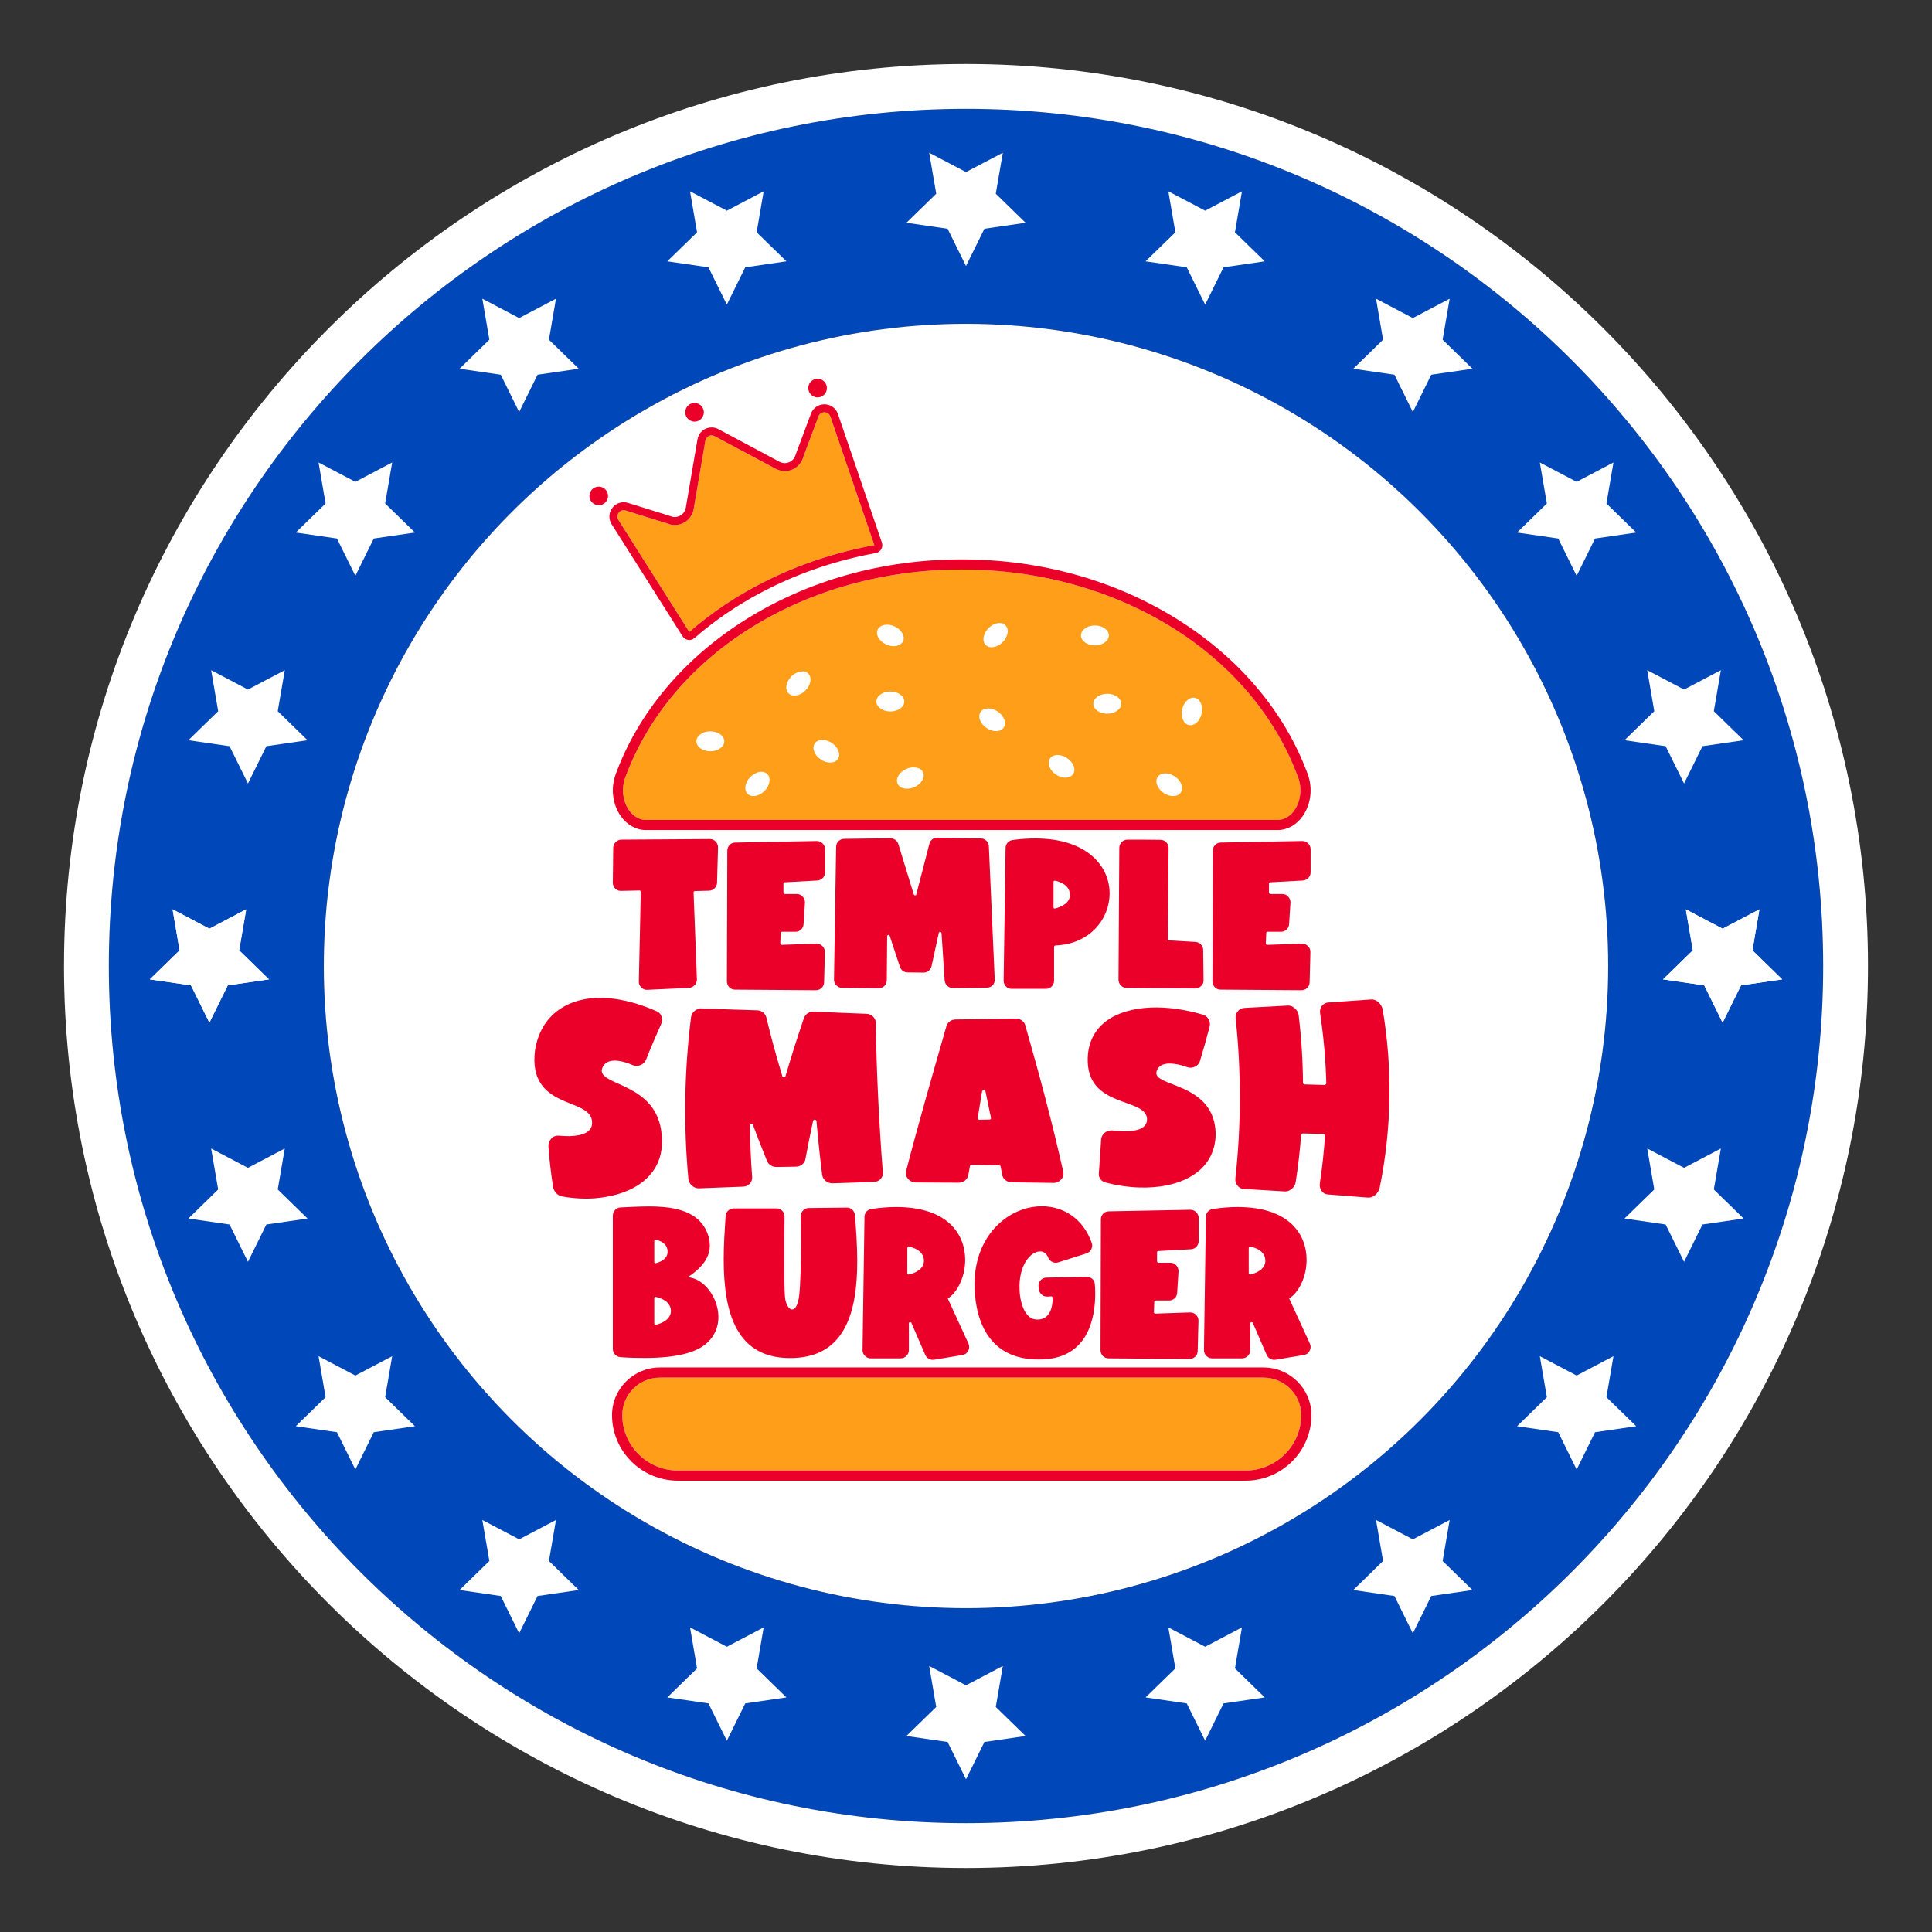 <?xml version="1.0" encoding="utf-8"?>
<!-- Generator: Adobe Illustrator 26.0.0, SVG Export Plug-In . SVG Version: 6.00 Build 0)  -->
<svg version="1.1" id="Ñëîé_1" xmlns="http://www.w3.org/2000/svg" xmlns:xlink="http://www.w3.org/1999/xlink" x="0px" y="0px"
	 viewBox="0 0 3213.86 3213.86" style="enable-background:new 0 0 3213.86 3213.86;" xml:space="preserve">
<rect x="0" y="0" width="3213.86" height="3213.86" fill="#333333" stroke="none"/>
<style type="text/css">
	.st0{fill:#FF9E18;}
	.st1{fill:#EA0029;}
	.st2{fill:#0047BA;}
	.st3{fill:#FFFFFF;}
	.st4{opacity:0.18;fill:#231E21;}
	.st5{fill:#87A7B7;}
</style>
<g>
	<g>
		<g>
			<g>
				<path class="st2" d="M1606.93,3032.82c786.24,0,1425.9-639.65,1425.9-1425.89S2393.17,181.04,1606.93,181.04
					S181.04,820.69,181.04,1606.93S820.69,3032.82,1606.93,3032.82z M1606.93,538.68c589.98,0,1068.25,478.27,1068.25,1068.25
					s-478.27,1068.25-1068.25,1068.25S538.68,2196.91,538.68,1606.93S1016.95,538.68,1606.93,538.68z"/>
			</g>
			<g>
				<path class="st3" d="M1606.93,3107.39c827.36,0,1500.46-673.11,1500.46-1500.46S2434.29,106.47,1606.93,106.47
					S106.47,779.58,106.47,1606.93S779.57,3107.39,1606.93,3107.39z M1606.93,181.04c786.24,0,1425.9,639.65,1425.9,1425.89
					s-639.66,1425.89-1425.9,1425.89s-1425.9-639.65-1425.9-1425.89S820.69,181.04,1606.93,181.04z"/>
			</g>
			<g>
				<circle class="st3" cx="1606.93" cy="1606.93" r="1068.25"/>
			</g>
		</g>
		<g>
			<g>
				<polygon class="st3" points="2865.56,1544.88 2804.31,1512.68 2816.01,1580.88 2766.46,1629.18 2834.94,1639.13 
					2865.56,1701.18 2896.18,1639.13 2964.66,1629.18 2915.11,1580.88 2926.81,1512.68 				"/>
				<polygon class="st3" points="2801.4,1942.7 2740.15,1910.51 2751.85,1978.7 2702.3,2027 2770.77,2036.95 2801.4,2099 
					2832.02,2036.95 2900.49,2027 2850.94,1978.7 2862.64,1910.51 				"/>
				<polygon class="st3" points="2622.72,2288.21 2561.47,2256.01 2573.17,2324.21 2523.62,2372.51 2592.1,2382.46 2622.72,2444.51 
					2653.34,2382.46 2721.82,2372.51 2672.27,2324.21 2683.97,2256.01 				"/>
				<polygon class="st3" points="2350.26,2560.67 2289.02,2528.47 2300.71,2596.67 2251.16,2644.97 2319.64,2654.92 
					2350.26,2716.97 2380.89,2654.92 2449.36,2644.97 2399.81,2596.67 2411.51,2528.47 				"/>
				<polygon class="st3" points="2004.76,2739.34 1943.51,2707.14 1955.21,2775.34 1905.66,2823.64 1974.13,2833.59 
					2004.76,2895.64 2035.38,2833.59 2103.86,2823.64 2054.31,2775.34 2066,2707.14 				"/>
				<polygon class="st3" points="1606.93,2803.51 1545.69,2771.31 1557.38,2839.51 1507.83,2887.81 1576.31,2897.76 
					1606.93,2959.81 1637.56,2897.76 1706.03,2887.81 1656.48,2839.51 1668.18,2771.31 				"/>
				<polygon class="st3" points="1209.11,2739.34 1147.86,2707.14 1159.56,2775.34 1110.01,2823.64 1178.48,2833.59 
					1209.11,2895.64 1239.73,2833.59 1308.21,2823.64 1258.66,2775.34 1270.35,2707.14 				"/>
				<polygon class="st3" points="863.6,2560.67 802.36,2528.47 814.05,2596.67 764.5,2644.97 832.98,2654.92 863.6,2716.97 
					894.23,2654.92 962.7,2644.97 913.15,2596.67 924.85,2528.47 				"/>
				<polygon class="st3" points="591.15,2288.21 529.9,2256.01 541.6,2324.21 492.05,2372.51 560.52,2382.46 591.15,2444.51 
					621.77,2382.46 690.25,2372.51 640.7,2324.21 652.39,2256.01 				"/>
				<polygon class="st3" points="412.47,1942.7 351.22,1910.51 362.92,1978.7 313.37,2027 381.85,2036.95 412.47,2099 
					443.09,2036.95 511.57,2027 462.02,1978.7 473.72,1910.51 				"/>
				<polygon class="st3" points="348.3,1544.88 287.06,1512.68 298.75,1580.88 249.2,1629.18 317.68,1639.13 348.3,1701.18 
					378.93,1639.13 447.4,1629.18 397.85,1580.88 409.55,1512.68 				"/>
			</g>
			<g>
				<polygon class="st3" points="2865.56,1544.88 2804.31,1512.68 2816.01,1580.88 2766.46,1629.18 2834.94,1639.13 
					2865.56,1701.18 2896.18,1639.13 2964.66,1629.18 2915.11,1580.88 2926.81,1512.68 				"/>
				<polygon class="st3" points="2801.4,1147.06 2740.15,1114.86 2751.85,1183.06 2702.3,1231.36 2770.77,1241.31 2801.4,1303.36 
					2832.02,1241.31 2900.49,1231.36 2850.94,1183.06 2862.64,1114.86 				"/>
				<polygon class="st3" points="2622.72,801.55 2561.47,769.35 2573.17,837.55 2523.62,885.85 2592.1,895.8 2622.72,957.85 
					2653.34,895.8 2721.82,885.85 2672.27,837.55 2683.97,769.35 				"/>
				<polygon class="st3" points="2350.26,529.09 2289.02,496.9 2300.71,565.09 2251.16,613.39 2319.64,623.34 2350.26,685.39 
					2380.89,623.34 2449.36,613.39 2399.81,565.09 2411.51,496.9 				"/>
				<polygon class="st3" points="2004.76,350.42 1943.51,318.22 1955.21,386.42 1905.66,434.72 1974.13,444.67 2004.76,506.72 
					2035.38,444.67 2103.86,434.72 2054.31,386.42 2066,318.22 				"/>
				<polygon class="st3" points="1606.93,286.25 1545.69,254.05 1557.38,322.25 1507.83,370.55 1576.31,380.5 1606.93,442.55 
					1637.56,380.5 1706.03,370.55 1656.48,322.25 1668.18,254.05 				"/>
				<polygon class="st3" points="1209.11,350.42 1147.86,318.22 1159.56,386.42 1110.01,434.72 1178.48,444.67 1209.11,506.72 
					1239.73,444.67 1308.21,434.72 1258.66,386.42 1270.35,318.22 				"/>
				<polygon class="st3" points="863.6,529.09 802.36,496.9 814.05,565.09 764.5,613.39 832.98,623.34 863.6,685.39 894.23,623.34 
					962.7,613.39 913.15,565.09 924.85,496.9 				"/>
				<polygon class="st3" points="591.15,801.55 529.9,769.35 541.6,837.55 492.05,885.85 560.52,895.8 591.15,957.85 621.77,895.8 
					690.25,885.85 640.7,837.55 652.39,769.35 				"/>
				<polygon class="st3" points="412.47,1147.06 351.22,1114.86 362.92,1183.06 313.37,1231.36 381.85,1241.31 412.47,1303.36 
					443.09,1241.31 511.57,1231.36 462.02,1183.06 473.72,1114.86 				"/>
				<polygon class="st3" points="348.3,1544.88 287.06,1512.68 298.75,1580.88 249.2,1629.18 317.68,1639.13 348.3,1701.18 
					378.93,1639.13 447.4,1629.18 397.85,1580.88 409.55,1512.68 				"/>
			</g>
		</g>
	</g>
	<g>
		<g>
			<g>
				<path class="st0" d="M2101.76,2291.62l-1003.88,0c-34.6,0-62.76,27.99-62.76,62.4c0,50.85,41.61,92.21,92.75,92.21l943.89,0
					c51.14,0,92.75-41.36,92.75-92.21C2164.52,2319.61,2136.36,2291.62,2101.76,2291.62z"/>
			</g>
			<g>
				<path class="st1" d="M2101.76,2274.76l-1003.88,0c-43.99,0-79.79,35.56-79.79,79.26c0,60.14,49.25,109.07,109.79,109.07
					l943.89,0c60.54,0,109.78-48.93,109.78-109.07C2181.55,2310.31,2145.75,2274.76,2101.76,2274.76z M2071.76,2446.23l-943.89,0
					c-51.14,0-92.75-41.37-92.75-92.21c0-34.41,28.15-62.4,62.76-62.4l1003.88,0c34.6,0,62.76,27.99,62.76,62.4
					C2164.52,2404.86,2122.91,2446.23,2071.76,2446.23z"/>
			</g>
		</g>
		<g>
			<path class="st0" d="M1046.27,1347.69c4.24,6.07,13.54,16.24,28.19,16.24l1050.72,0c14.65,0,23.95-10.18,28.19-16.24
				c10.37-14.84,12.84-35.97,6.3-53.84c-75.86-207.23-300.85-346.46-559.84-346.46s-483.98,139.23-559.84,346.46
				C1033.43,1311.72,1035.9,1332.85,1046.27,1347.69z M1966.57,1179.83c2.84-12.5,12.38-21,21.31-18.97
				c8.93,2.03,13.87,13.8,11.04,26.31c-2.84,12.5-12.38,21-21.31,18.97C1968.67,1204.11,1963.73,1192.34,1966.57,1179.83z
				 M1925.74,1292.45c5.1-7.6,17.87-7.98,28.52-0.84c10.65,7.14,15.14,19.1,10.04,26.7s-17.87,7.98-28.52,0.84
				C1925.13,1312.01,1920.64,1300.05,1925.74,1292.45z M1865.13,1170.64c0,9.16-10.39,16.58-23.21,16.58
				c-12.82,0-23.21-7.42-23.21-16.58c0-9.16,10.39-16.58,23.21-16.58C1854.73,1154.06,1865.13,1161.49,1865.13,1170.64z
				 M1821.37,1040.43c12.82,0,23.21,7.42,23.21,16.58c0,9.16-10.39,16.58-23.21,16.58c-12.82,0-23.21-7.42-23.21-16.58
				C1798.16,1047.86,1808.55,1040.43,1821.37,1040.43z M1746.54,1261.84c5.1-7.6,17.87-7.98,28.52-0.84s15.14,19.1,10.04,26.7
				c-5.1,7.6-17.87,7.98-28.52,0.84C1745.93,1281.4,1741.43,1269.45,1746.54,1261.84z M1644.43,1044.79
				c9.07-9.07,21.66-11.17,28.14-4.69c6.48,6.48,4.38,19.07-4.69,28.14c-9.07,9.07-21.66,11.17-28.14,4.69
				C1633.27,1066.45,1635.37,1053.85,1644.43,1044.79z M1631.13,1184.41c5.1-7.6,17.87-7.98,28.52-0.84
				c10.65,7.14,15.14,19.1,10.04,26.7c-5.1,7.6-17.87,7.98-28.52,0.84C1630.52,1203.97,1626.03,1192.02,1631.13,1184.41z
				 M1535.56,1284.88c3.7,8.38-2.81,19.37-14.54,24.54c-11.73,5.18-24.23,2.58-27.93-5.79c-3.7-8.38,2.81-19.37,14.54-24.54
				S1531.86,1276.51,1535.56,1284.88z M1459.9,1047.5c3.75-8.35,16.28-10.86,27.97-5.61c11.69,5.26,18.13,16.29,14.38,24.64
				c-3.75,8.35-16.28,10.86-27.97,5.61C1462.58,1066.88,1456.14,1055.85,1459.9,1047.5z M1481.07,1150.34
				c12.82,0,23.21,7.42,23.21,16.58c0,9.16-10.39,16.58-23.21,16.58c-12.82,0-23.21-7.42-23.21-16.58
				C1457.86,1157.76,1468.25,1150.34,1481.07,1150.34z M1355.28,1236.79c5.1-7.6,17.87-7.98,28.52-0.84
				c10.65,7.14,15.14,19.1,10.04,26.7c-5.1,7.6-17.87,7.98-28.52,0.84C1354.67,1256.35,1350.18,1244.39,1355.28,1236.79z
				 M1316.4,1125.24c9.07-9.07,21.66-11.17,28.14-4.69c6.48,6.48,4.38,19.07-4.69,28.14c-9.07,9.07-21.66,11.17-28.14,4.69
				C1305.24,1146.91,1307.34,1134.31,1316.4,1125.24z M1248.27,1292.37c9.07-9.07,21.66-11.17,28.14-4.69
				c6.48,6.48,4.38,19.07-4.69,28.14c-9.07,9.07-21.66,11.17-28.14,4.69C1237.1,1314.04,1239.2,1301.44,1248.27,1292.37z
				 M1181.64,1216.56c12.82,0,23.21,7.42,23.21,16.58c0,9.16-10.39,16.58-23.21,16.58c-12.82,0-23.21-7.42-23.21-16.58
				C1158.43,1223.98,1168.82,1216.56,1181.64,1216.56z"/>
		</g>
		<g>
			<path class="st1" d="M2175.5,1288.05c-18.78-51.29-47.07-99.58-84.09-143.52c-36.46-43.27-80.54-81.34-131-113.15
				c-104.71-65.98-229.4-100.86-360.58-100.86c-131.19,0-255.87,34.88-360.58,100.86c-50.47,31.8-94.54,69.87-131,113.14
				c-37.02,43.94-65.31,92.23-84.09,143.52c-8.51,23.24-5.32,49.79,8.31,69.3c10.41,14.9,25.73,23.45,42.01,23.45l1050.72,0
				c16.28,0,31.59-8.55,42.01-23.45C2180.82,1337.84,2184,1311.29,2175.5,1288.05z M2125.18,1363.93l-1050.72,0
				c-14.65,0-23.95-10.18-28.19-16.24c-10.37-14.84-12.84-35.97-6.3-53.84c75.87-207.23,300.85-346.46,559.84-346.46
				s483.98,139.23,559.84,346.46c6.54,17.87,4.07,39.01-6.3,53.84C2149.13,1353.76,2139.83,1363.93,2125.18,1363.93z"/>
		</g>
		<g>
			<path class="st0" d="M1275.28,965.97c56.21-27.83,116.47-47.61,179.18-59.09l-73.13-213.91c-1.63-4.78-5.87-7.17-10.09-7.12
				c-4.03,0.04-8.04,2.31-9.73,6.83l-24.94,66.59c-0.11,0.31-0.21,0.62-0.3,0.94c-3.91,14.31-16.77,23.32-30.44,23.47
				c-5.14,0.06-10.39-1.14-15.32-3.78l-101.82-54.38c-1.64-0.87-3.37-1.27-5.06-1.25c-4.86,0.05-9.38,3.51-10.28,8.76l-19.44,113.79
				c-2.7,15.77-16.28,26.36-31.09,26.53c-4.15,0.05-8.4-0.73-12.53-2.44c-0.3-0.13-0.61-0.24-0.92-0.34l-68.65-21.34
				c-1.14-0.35-2.26-0.51-3.34-0.5c-7.75,0.08-13.28,8.92-8.68,16.18l117.92,186.37C1184.69,1018.08,1227.86,989.45,1275.28,965.97z
				"/>
		</g>
		<g>
			<path class="st1" d="M1467.02,902.59l-73.13-213.91c-1.73-5.05-4.94-9.25-9.3-12.14c-3.99-2.65-8.65-4.02-13.5-3.96
				c-9.9,0.11-18.54,6.17-22.02,15.45l-24.94,66.59c-0.25,0.67-0.47,1.36-0.67,2.1c-2.18,7.97-9.49,13.6-17.78,13.7
				c-3.11,0.03-6.12-0.71-8.93-2.21l-101.82-54.38c-3.53-1.88-7.49-2.86-11.46-2.81c-11.51,0.13-21.28,8.45-23.22,19.8
				l-19.44,113.79c-1.52,8.88-9.15,15.39-18.15,15.49c-2.49,0.03-4.94-0.45-7.3-1.43c-0.71-0.29-1.38-0.54-2.06-0.75l-68.66-21.34
				c-2.43-0.76-4.93-1.13-7.42-1.1c-8.55,0.09-16.44,4.89-20.59,12.51c-1.95,3.59-2.95,7.62-2.9,11.66
				c0.06,4.35,1.35,8.63,3.73,12.39l117.92,186.37c2.07,3.27,5.47,5.48,9.3,6.04c0.69,0.1,1.38,0.15,2.06,0.14
				c3.13-0.03,6.18-1.18,8.58-3.27c37.19-32.42,79.53-60.49,125.83-83.42c54.81-27.14,113.91-46.62,175.68-57.92
				c3.8-0.7,7.11-3.01,9.06-6.34C1467.87,910.26,1468.27,906.24,1467.02,902.59z M1037.38,848.72c1.08-0.01,2.2,0.15,3.34,0.5
				l68.65,21.34c0.31,0.1,0.62,0.21,0.92,0.34c4.13,1.71,8.38,2.49,12.53,2.44c14.8-0.16,28.39-10.75,31.09-26.53l19.44-113.79
				c0.9-5.25,5.42-8.71,10.28-8.76c1.69-0.02,3.42,0.38,5.06,1.25l101.82,54.38c4.94,2.64,10.19,3.83,15.32,3.78
				c13.67-0.15,26.53-9.16,30.44-23.47c0.09-0.32,0.18-0.63,0.3-0.94l24.94-66.59c1.69-4.52,5.7-6.79,9.73-6.83
				c4.21-0.05,8.45,2.34,10.09,7.12l73.13,213.91c-62.71,11.47-122.98,31.26-179.18,59.09c-47.43,23.48-90.59,52.11-128.67,85.31
				L1028.7,864.9C1024.1,857.64,1029.63,848.8,1037.38,848.72z"/>
		</g>
		<g>
			<path class="st1" d="M996.17,840.47c-0.59,0.01-1.19-0.02-1.78-0.08c-8.5-0.87-14.7-8.5-13.83-17
				c0.81-7.84,7.35-13.82,15.22-13.91c0.59-0.01,1.19,0.02,1.78,0.08c8.5,0.87,14.7,8.5,13.83,17
				C1010.59,834.4,1004.04,840.38,996.17,840.47z"/>
		</g>
		<g>
			<path class="st1" d="M1155.55,701.34c-0.59,0.01-1.19-0.02-1.78-0.08c-8.5-0.87-14.7-8.5-13.83-17
				c0.81-7.84,7.35-13.82,15.22-13.91c0.59-0.01,1.19,0.02,1.78,0.08c8.5,0.87,14.7,8.5,13.83,17
				C1169.96,695.28,1163.42,701.26,1155.55,701.34z"/>
		</g>
		<g>
			<path class="st1" d="M1360.24,661.08c-0.59,0.01-1.19-0.02-1.78-0.08c-8.5-0.87-14.7-8.5-13.83-17
				c0.81-7.84,7.35-13.82,15.22-13.91c0.59-0.01,1.19,0.02,1.78,0.08c8.5,0.87,14.7,8.5,13.83,17
				C1374.65,655.01,1368.11,660.99,1360.24,661.08z"/>
		</g>
		<g>
			<g>
				<path class="st1" d="M1033.75,1396.76l147.02-0.98c3.9,0,7.16,1.3,9.76,4.23c2.6,2.6,3.9,5.85,3.9,9.76l-1.63,58.87
					c-0.33,6.83-5.85,12.69-13.01,13.01l-23.74,0.65c-0.65,0-0.98,0.32-1.63,0.65c-0.33,0.65-0.65,0.98-0.65,1.63l5.53,144.74
					c0,7.16-5.53,13.34-13.01,13.99l-69.28,3.25c-3.9,0.33-7.16-0.98-10.08-3.9c-2.93-2.6-4.23-5.85-4.23-9.76l3.25-149.29
					c0-0.65-0.33-1.3-0.65-1.63c-0.33-0.65-0.98-0.65-1.63-0.65l-30.25,0.65c-3.9,0.33-7.16-1.3-10.08-3.9
					c-2.6-2.6-3.9-5.85-3.9-9.76l0.65-58.22C1020.41,1402.94,1026.27,1396.76,1033.75,1396.76z"/>
			</g>
			<g>
				<path class="st1" d="M1222.89,1401.64l135.63-2.6c3.9,0,7.16,1.3,9.76,3.9c2.6,2.6,4.23,5.85,4.23,9.43v38.71
					c0,7.48-5.85,13.34-13.01,13.66l-53.99,2.93c-1.3,0-2.28,0.98-2.28,2.28v14.96c0,0.98,1.3,2.28,2.28,2.28h19.84
					c3.9,0,7.16,1.3,9.76,4.23c2.6,2.6,3.9,6.18,3.9,9.76l-2.28,36.1c-0.33,7.16-6.18,12.68-13.34,12.68h-22.44
					c-1.3,0-2.28,0.98-2.28,2.28l-0.65,17.24c0,0.65,0.33,0.98,0.65,1.63c0.65,0.32,1.3,0.65,1.95,0.65l57.57-1.95
					c3.9,0,7.16,1.3,9.76,3.9c2.93,2.6,4.23,6.18,4.23,9.76l-1.3,50.41c0,7.48-6.18,13.34-13.66,13.34l-134.66-0.98
					c-7.48,0-13.34-6.18-13.34-13.66l0.65-217.6C1209.88,1407.49,1215.74,1401.64,1222.89,1401.64z"/>
			</g>
			<g>
				<path class="st1" d="M1390.89,1408.79c0-7.48,6.18-13.34,13.34-13.34l77.09-0.98c5.85,0,11.06,3.9,13.01,9.43l25.7,83.92
					c0.33,0.98,1.3,1.63,2.28,1.63c0.98,0,1.95-0.65,1.95-1.63l21.79-84.24c1.63-6.18,7.16-10.41,13.34-10.08l72.21,1.3
					c7.16,0,13.01,5.85,13.34,12.68l9.76,221.5c0.33,3.9-0.98,7.16-3.58,10.08c-2.6,2.6-5.85,3.9-9.76,3.9l-56.27,0.65
					c-7.16,0-13.01-5.53-13.66-12.69l-5.2-78.39c-0.33-1.3-0.98-2.28-2.28-2.28c-0.98,0-1.95,0.65-2.28,1.63l-12.03,55.29
					c-1.3,6.18-6.83,10.73-13.34,10.73l-26.35-0.33c-6.18,0-11.06-3.58-13.01-9.43l-16.91-51.39c-0.33-0.98-1.3-1.63-2.28-1.63
					c-1.3,0.33-1.95,1.3-1.95,2.28l-0.65,73.18c0,3.58-1.3,6.83-3.9,9.43c-2.6,2.6-5.85,3.9-9.76,3.9l-60.82-0.65
					c-3.9,0-6.83-1.63-9.43-4.23c-2.6-2.6-3.9-5.85-3.9-9.43L1390.89,1408.79z"/>
			</g>
			<g>
				<path class="st1" d="M1684.49,1397.41c13.34-1.95,26.02-2.6,37.73-2.6c86.19,0,123.6,46.19,123.6,91.4
					c0,42.61-33.18,84.57-90.1,86.52c-1.3,0.33-2.28,1.3-2.28,2.28v56.27c0,7.48-5.85,13.66-13.34,13.66h-57.24
					c-3.58,0-6.83-1.3-9.43-3.9c-2.6-2.93-3.9-6.18-3.9-9.76l3.25-220.85C1672.79,1403.91,1677.66,1398.39,1684.49,1397.41z
					 M1753.12,1510.92c0.65,0.33,1.3,0.65,1.95,0.33c7.16-1.63,25.69-7.81,24.72-23.74c-0.98-15.94-17.89-21.14-24.72-22.44
					c-0.65,0-1.3,0-1.95,0.32c-0.65,0.65-0.65,1.3-0.65,1.95l0,41.96C1752.47,1509.95,1752.47,1510.6,1753.12,1510.92z"/>
			</g>
			<g>
				<path class="st1" d="M1875.27,1396.76c15.29,0,38.71,0,55.29,0.33c7.48,0,13.34,6.18,13.34,13.34l-0.98,153.85l45.86,2.6
					c7.16,0.65,12.68,6.51,12.68,13.34l0.65,50.41c0,3.9-1.3,7.16-4.23,9.76c-2.6,2.6-5.85,3.9-9.43,3.9l-114.49-0.98
					c-7.48,0-13.34-6.18-13.34-13.66c0.33-73.83,0.98-145.39,1.3-219.22C1861.93,1402.94,1867.78,1397.08,1875.27,1396.76z"/>
			</g>
			<g>
				<path class="st1" d="M2030.58,1401.64l135.63-2.6c3.9,0,7.16,1.3,9.76,3.9c2.6,2.6,4.23,5.85,4.23,9.43v38.71
					c0,7.48-5.85,13.34-13.01,13.66l-53.99,2.93c-1.3,0-2.28,0.98-2.28,2.28v14.96c0,0.98,1.3,2.28,2.28,2.28h19.84
					c3.9,0,7.16,1.3,9.76,4.23c2.6,2.6,3.9,6.18,3.9,9.76l-2.28,36.1c-0.33,7.16-6.18,12.68-13.34,12.68h-22.44
					c-1.3,0-2.28,0.98-2.28,2.28l-0.65,17.24c0,0.65,0.33,0.98,0.65,1.63c0.65,0.33,1.3,0.65,1.95,0.65l57.57-1.95
					c3.9,0,7.16,1.3,9.76,3.9c2.93,2.6,4.23,6.18,4.23,9.76l-1.3,50.41c0,7.48-6.18,13.34-13.66,13.34l-134.66-0.98
					c-7.48,0-13.34-6.18-13.34-13.66l0.65-217.6C2017.57,1407.49,2023.43,1401.64,2030.58,1401.64z"/>
			</g>
		</g>
		<g>
			<g>
				<path class="st1" d="M1075.03,1761.95c-1.86,4.43-4.81,7.62-8.9,9.57c-4.48,1.94-8.89,2.26-13.19,0.53
					c-8.57-3.88-19.51-7.47-29.45-7.74c-9.53-0.25-18.14,2.84-21.87,12.84c-9.8,30.08,91.54,21.49,99.07,110.34
					c6.71,66.21-45.05,100.27-110.31,105.8c-17.68,1.37-36.18,0.34-54.78-2.93c-8.01-1.08-14.57-8.42-15.67-16.65
					c-3.46-22.04-6-44.24-7.63-66.5c-0.11-5.25,1.49-9.69,4.79-13.29c3.29-3.6,7.58-5.03,12.38-4.74
					c5.59,0.27,12.01,0.93,18.37,0.74c19.91-0.62,39.69-5.83,36.84-26.02c-3.05-19.45-28.17-23.53-52.84-35.35
					c-24.36-11.81-48.26-31.36-41.83-81.46c10.58-65.58,63.79-91.3,121.44-86.66c25.78,1.94,53.3,9.68,80.75,21.7
					c8.18,3.29,11.3,13.05,7.65,21.31C1091.14,1722.71,1082.84,1742.22,1075.03,1761.95z"/>
			</g>
			<g>
				<path class="st1" d="M1149.44,1692.69c0.99-9.01,9.26-15.64,17.83-15.18c30.84,1.21,61.74,2.25,92.68,3.14
					c7.04,0.29,12.9,5.04,14.76,11.53c7.79,32.73,16.81,65.51,26.71,98.12c0.38,1.14,1.56,1.9,2.76,1.91
					c1.2,0.01,2.41-0.73,2.43-1.87c9.53-32.52,19.82-64.76,30.61-96.51c2.41-6.99,9.41-11.58,16.83-10.99
					c28.99,1.35,58.03,2.55,87.1,3.58c8.64,0.17,15.48,6.81,15.64,14.45c1.29,82.6,5.43,167.04,11.77,249.45
					c0.52,4.35-0.95,8.01-3.99,11.32c-3.06,2.95-6.93,4.47-11.65,4.55c-22.67,0.64-45.32,1.38-67.96,2.21
					c-8.63,0.23-16.07-5.82-17.3-13.92c-3.67-29.57-6.84-59.43-9.45-89.4c-0.42-1.49-1.24-2.6-2.84-2.59
					c-1.2,0.01-2.39,0.76-2.77,1.89c-4.59,21.22-8.86,42.46-12.77,63.68c-1.26,7.11-7.7,12.48-15.6,12.69
					c-10.68,0.15-21.35,0.33-32.02,0.51c-7.5,0.22-13.7-3.74-16.48-10.48c-8.05-19.72-15.84-39.64-23.3-59.72
					c-0.43-1.14-1.65-1.89-2.85-1.88c-1.59,0.4-2.36,1.57-2.32,2.71c0.53,28.75,1.82,57.43,3.89,85.87
					c0.34,4.17-0.9,8.01-3.76,11.17c-2.86,3.16-6.62,4.85-11.31,5.05c-24.39,0.82-48.75,1.75-73.07,2.78
					c-4.67,0.25-8.42-1.51-11.91-4.47c-3.49-2.96-5.51-6.8-5.98-11.11C1136.82,1872.36,1138.38,1781.25,1149.44,1692.69z"/>
			</g>
			<g>
				<path class="st1" d="M1574.35,1706.99c2.02-6.86,8.35-11.15,15.84-11.15c33-0.32,65.99-0.83,98.95-1.53
					c7.88-0.08,14.69,4.54,16.44,11.41c22.9,80.12,45.11,162.43,63.18,243.74c1.02,4.4-0.35,9.12-3.65,12.7
					c-3.3,3.58-7.71,5.67-12.82,5.58c-23.06-0.43-46.14-0.76-69.22-0.99c-7.87-0.08-14.46-5.18-15.93-12.41
					c-0.85-4.58-1.71-9.17-2.57-13.76c-0.38-1.45-1.16-2.18-2.74-2.19c-15.18-0.21-30.36-0.39-45.54-0.53
					c-1.58,0-2.77,0.72-2.78,2.16c-0.94,4.94-1.87,9.87-2.81,14.79c-1.21,7.21-7.91,12.58-16.16,12.59
					c-23.74-0.22-47.48-0.35-71.22-0.37c-5.12-0.31-9.49-2.07-12.72-6.01c-3.23-3.58-4.51-7.91-3.42-12.62
					C1527.96,1868.18,1551.51,1786.7,1574.35,1706.99z M1639.28,1815.28c-0.41-1.09-1.2-2.19-2.8-2.19c-1.2,0.36-2.4,1.1-2.8,2.19
					c-2.39,14.84-4.8,29.68-7.23,44.51c0,0.73,0,1.46,0.8,2.19c0.4,0.36,1.19,0.73,2,0.73c5.47-0.12,10.93-0.23,16.4-0.35
					c0.8,0,1.6,0,2.4-0.73c0.4-0.73,0.4-1.46,0.41-2.19C1645.42,1844.72,1642.36,1830,1639.28,1815.28z"/>
			</g>
			<g>
				<path class="st1" d="M1996.19,1764.83c-1.41,4.3-4.08,7.45-8.01,9.45c-4.32,2.01-8.7,2.46-13.14,0.98
					c-8.9-3.34-20.17-6.22-30.14-6.06c-9.58,0.15-17.82,3.33-20.78,12.49c-9.24,27.5,96.23,16.74,98.13,104.14
					c-0.28,65.47-62.62,92.14-128.56,89.49c-18-0.66-36.24-3.5-54.05-8.07c-7.76-1.7-12.5-8.45-11.75-15.44
					c1.48-18.79,2.76-37.68,3.81-56.63c0.52-4.46,2.61-8.15,6.27-11.09c3.66-2.94,8.08-4.01,12.86-3.59
					c5.58,0.44,11.95,1.26,18.33,1.34c19.93,0.26,40.47-3.61,38.84-21.84c-4.2-34.9-101.21-16.48-98.59-100.19
					c1.91-54.72,45.95-81.3,105.27-83.8c26.18-1.02,55.54,2.91,85.53,11.61c8.88,2.29,14.14,11.39,12.1,19.64
					C2007.41,1726.49,2002.02,1745.7,1996.19,1764.83z"/>
			</g>
			<g>
				<path class="st1" d="M2198.77,1673.47c2.93-3.56,6.49-5.5,10.73-5.81c23.68-1.59,47.31-3.28,70.87-5.07
					c4.6-0.38,8.8,1.02,12.66,4.68c3.77,3.22,6.18,7.45,7.07,12.25c16.71,97.91,14.84,198.81-4.98,296.22
					c-2.19,9.55-10.83,17.18-19.63,16.43c-22.24-1.85-44.54-3.6-66.91-5.26c-4.24-0.32-7.8-2.26-10.27-6.21
					c-2.54-3.54-3.43-7.78-2.74-12.34c3.97-26.14,6.83-52.51,8.58-78.97c0.11-1.68-1-2.97-2.59-3.02
					c-11.4-0.31-22.81-0.6-34.22-0.89c-1.2-0.03-2.46,1.18-2.96,2.82c-1.98,26.14-4.98,52.17-8.97,77.98
					c-1.26,8.98-9.84,16.2-18.36,15.64c-22.61-1.48-45.27-2.86-67.97-4.14c-4.29-0.24-7.96-2.03-10.67-5.73
					c-2.74-3.3-3.86-7.3-3.39-11.61c9.76-88.13,9.91-178.65,0.43-266.81c-0.47-4.32,1.03-8.33,3.78-11.63
					c2.74-3.3,6.44-5.09,10.72-5.33c24.02-1.21,48-2.52,71.93-3.93c4.26-0.27,8.39,1.08,12.05,4.55c3.59,3.06,5.76,7.05,6.38,11.54
					c4.51,37.1,6.9,74.61,7.19,112.16c0.04,1.66,1.27,2.89,2.87,2.87c10.93,0.31,21.86,0.63,32.79,0.94c0.8-0.01,1.6-0.02,1.98-0.86
					c0.79-0.43,1.17-1.27,1.14-2.12c-1.03-38.88-4.45-77.68-10.26-116.01C2195.34,1681.25,2196.23,1677,2198.77,1673.47z"/>
			</g>
		</g>
		<g>
			<g>
				<path class="st1" d="M1019.44,2244l0-221.82c0-7.48,5.85-13.34,13.01-13.66c14.31-0.65,30.57-1.63,47.16-1.63
					c42.93,0,86.84,7.48,99.2,50.74c1.3,4.55,1.95,9.43,1.95,14.31c0,16.26-8.46,34.15-36.75,52.69c27,1.63,51.06,34.15,51.06,66.35
					c0,15.29-5.53,30.57-18.21,42.28c-18.21,17.24-52.37,25.7-105.06,25.7c-12.03,0-25.37-0.33-39.68-1.3
					C1024.96,2257.01,1019.44,2251.16,1019.44,2244z M1089.36,2100.89c0.65,0.33,1.3,0.65,1.95,0.33
					c6.18-1.63,20.17-6.83,19.19-20.17c-0.65-13.01-13.66-17.56-19.19-18.86c-0.98-0.33-1.63,0-1.95,0.32
					c-0.65,0.65-0.98,0.98-0.98,1.95v34.8C1088.39,2099.92,1088.71,2100.57,1089.36,2100.89z M1089.36,2203.35
					c0.33,0.32,0.98,0.65,1.95,0.32c7.16-1.63,25.37-7.81,24.72-23.74c-0.98-15.94-18.21-21.14-25.04-22.44
					c-0.65-0.32-1.3,0-1.63,0.33c-0.65,0.65-0.98,0.98-0.98,1.95v41.63C1088.39,2202.37,1088.71,2203.02,1089.36,2203.35z"/>
			</g>
			<g>
				<path class="st1" d="M1220.46,2010.15h70.91c3.9-0.33,7.16,1.3,9.76,3.9c2.6,2.6,3.9,5.85,3.9,9.43
					c-0.33,19.52-0.33,47.16-0.33,72.53c0,25.7,0,49.11,0.98,60.17c0.98,13.34,6.51,22.12,12.03,22.12c4.88,0,9.76-6.83,11.71-23.09
					c2.28-19.84,2.93-54.32,2.93-86.19c0-16.91-0.33-33.18-0.33-45.86c0-7.48,5.85-13.66,13.34-13.66l63.1-0.65
					c7.16-0.32,13.01,5.2,13.66,12.36c1.95,23.42,3.9,50.09,3.9,76.76c0,78.06-16.91,157.42-104.73,161
					c-97.58,4.23-117.42-76.76-117.42-164.58c0-23.74,1.63-48.14,3.25-71.56C1207.45,2015.68,1213.3,2010.47,1220.46,2010.15z"/>
			</g>
			<g>
				<path class="st1" d="M1449.45,2011.12c15.29-2.28,28.95-3.25,41.63-3.25c85.87,0,114.49,45.86,114.49,87.82
					c0,27.65-12.36,53.67-28.95,64.4l34.48,75.13c1.63,3.9,1.63,8.13-0.65,12.03c-1.95,3.9-5.2,6.18-9.43,6.83l-47.16,7.81
					c-6.18,0.98-12.03-2.28-14.64-7.81l-23.09-53.34c-0.33-0.98-1.3-1.63-2.6-1.3c-0.98,0-1.63,0.98-1.63,1.95l0,44.56
					c0,7.48-6.18,13.66-13.66,13.66h-50.09c-3.58,0-6.83-1.3-9.43-4.23c-2.6-2.6-3.9-5.85-3.9-9.43l3.25-221.82
					C1438.07,2017.63,1442.95,2012.1,1449.45,2011.12z M1510.28,2119.76c0.65,0.33,1.3,0.65,1.95,0.33
					c7.16-1.63,25.7-7.81,24.72-24.07c-0.98-15.94-17.89-20.82-24.72-22.12c-0.65-0.33-1.3,0-1.95,0.32
					c-0.65,0.33-0.98,0.98-0.98,1.63l0,41.96C1509.3,2118.46,1509.63,2119.11,1510.28,2119.76z"/>
			</g>
			<g>
				<path class="st1" d="M1760.42,2099.92c-7.16,2.28-14.31-1.63-16.91-8.13c-2.6-6.83-7.48-10.08-13.34-10.08
					c-15.29,0-36.1,22.12-34.15,64.08c0.98,24.39,10.08,47.16,26.35,49.11c27.32,2.93,28.95-27.32,28.62-36.1
					c0-0.65-0.33-1.3-0.65-1.63c-0.65-0.65-0.98-0.65-1.63-0.65l-5.85,0.33c-7.16,0.65-13.66-4.55-14.64-11.71l-0.65-4.88
					c-0.33-3.9,0.65-7.48,3.25-10.41c2.6-2.93,6.18-4.55,10.08-4.55l66.68-1.3c7.16-0.33,13.34,5.2,13.66,12.36
					c0.33,4.23,0.65,9.76,0.65,15.61c0,39.36-11.38,106.03-86.19,109.29c-88.14,4.23-111.89-60.17-114.49-116.77
					c-3.58-88.47,56.27-137.91,111.89-137.91c34.8,0,68.3,19.52,82.94,60.82c1.3,3.58,0.98,7.16-0.65,10.73
					c-1.63,3.25-4.23,5.53-7.81,6.83L1760.42,2099.92z"/>
			</g>
			<g>
				<path class="st1" d="M1844.35,2015.03l135.63-2.6c3.9,0,7.16,1.3,9.76,3.9c2.6,2.6,4.23,5.85,4.23,9.43v38.71
					c0,7.48-5.85,13.34-13.01,13.66l-53.99,2.93c-1.3,0-2.28,0.98-2.28,2.28v14.96c0,0.98,1.3,2.28,2.28,2.28h19.84
					c3.9,0,7.16,1.3,9.76,4.23c2.6,2.6,3.9,6.18,3.9,9.76l-2.28,36.1c-0.33,7.16-6.18,12.68-13.34,12.68h-22.44
					c-1.3,0-2.28,0.98-2.28,2.28l-0.65,17.24c0,0.65,0.33,0.98,0.65,1.63c0.65,0.32,1.3,0.65,1.95,0.65l57.57-1.95
					c3.9,0,7.16,1.3,9.76,3.9c2.93,2.6,4.23,6.18,4.23,9.76l-1.3,50.41c0,7.48-6.18,13.34-13.66,13.34l-134.66-0.98
					c-7.48,0-13.34-6.18-13.34-13.66l0.65-217.6C1831.34,2020.88,1837.19,2015.03,1844.35,2015.03z"/>
			</g>
			<g>
				<path class="st1" d="M2017.4,2011.12c15.29-2.28,28.95-3.25,41.63-3.25c85.87,0,114.49,45.86,114.49,87.82
					c0,27.65-12.36,53.67-28.95,64.4l34.48,75.13c1.63,3.9,1.63,8.13-0.65,12.03c-1.95,3.9-5.2,6.18-9.43,6.83l-47.16,7.81
					c-6.18,0.98-12.03-2.28-14.64-7.81l-23.09-53.34c-0.33-0.98-1.3-1.63-2.6-1.3c-0.98,0-1.63,0.98-1.63,1.95l0,44.56
					c0,7.48-6.18,13.66-13.66,13.66h-50.09c-3.58,0-6.83-1.3-9.43-4.23c-2.6-2.6-3.9-5.85-3.9-9.43l3.25-221.82
					C2006.02,2017.63,2010.89,2012.1,2017.4,2011.12z M2078.22,2119.76c0.65,0.33,1.3,0.65,1.95,0.33
					c7.16-1.63,25.7-7.81,24.72-24.07c-0.98-15.94-17.89-20.82-24.72-22.12c-0.65-0.33-1.3,0-1.95,0.33
					c-0.65,0.33-0.98,0.98-0.98,1.63l0,41.96C2077.25,2118.46,2077.57,2119.11,2078.22,2119.76z"/>
			</g>
		</g>
	</g>
</g>
</svg>
